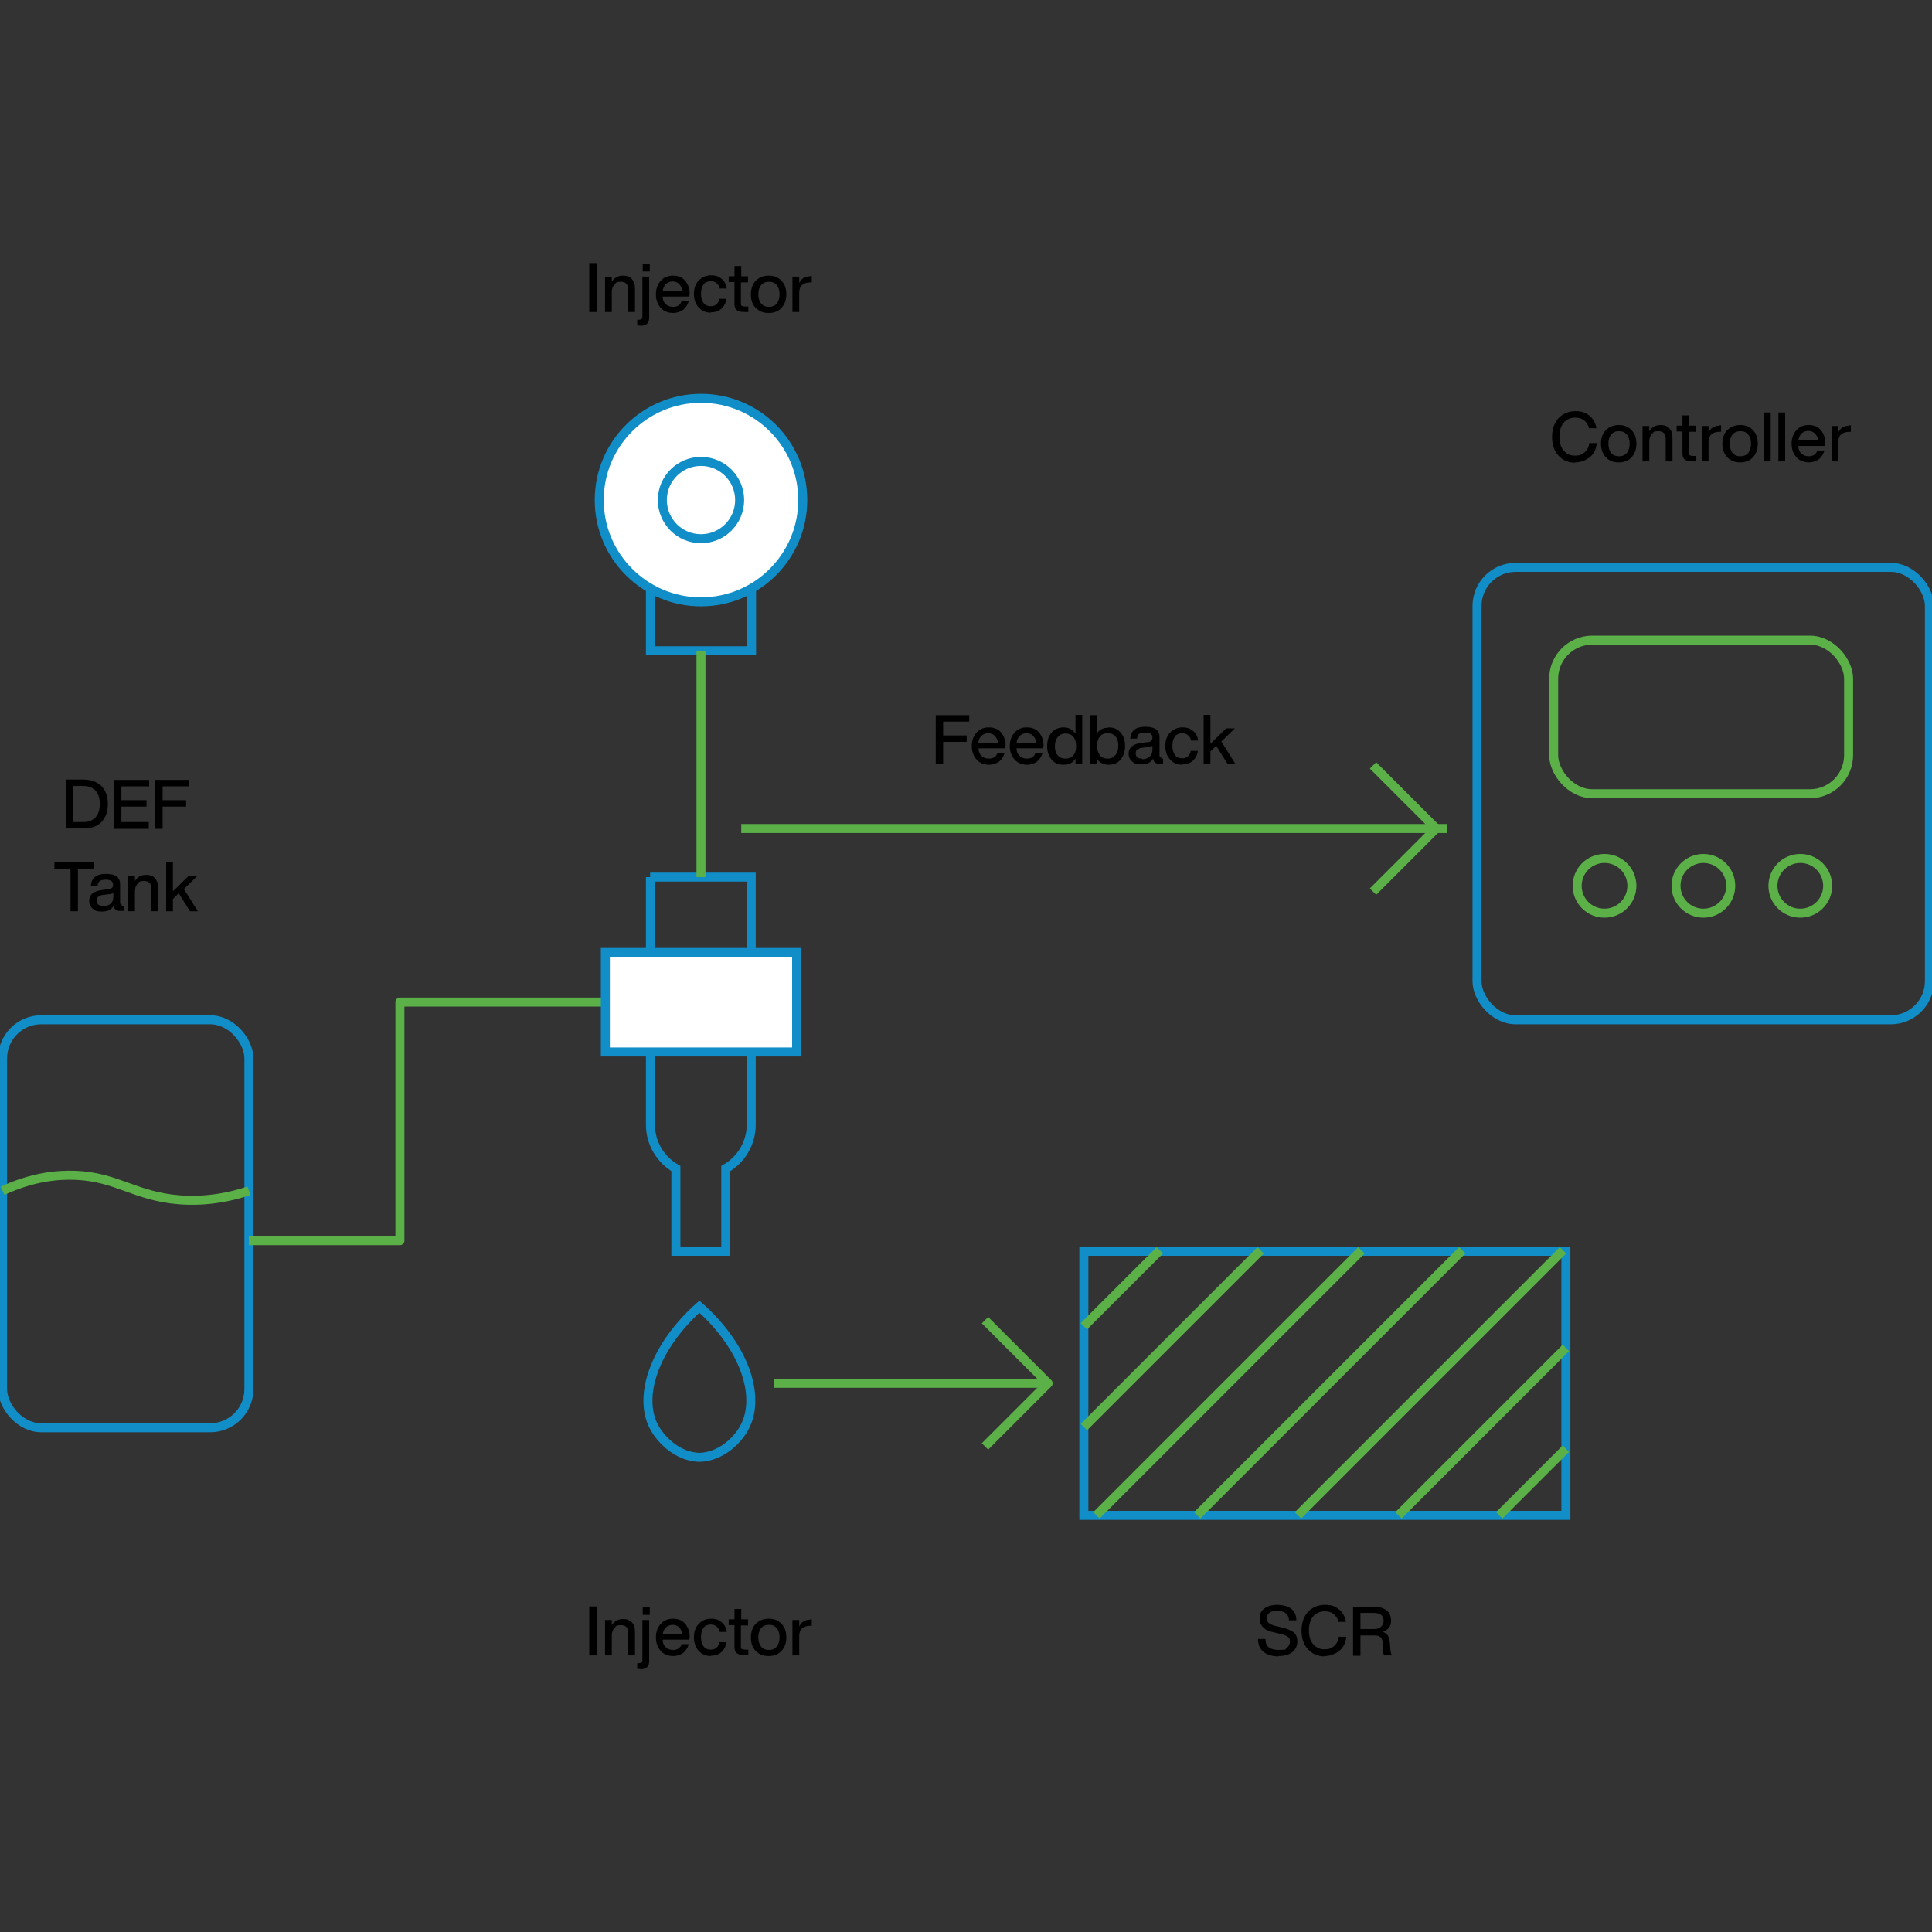 <?xml version="1.0" encoding="UTF-8"?>
<svg id="Layer_1" xmlns="http://www.w3.org/2000/svg" version="1.1" viewBox="0 0 600 600">
  <rect x="0" y="0" width="600" height="600" fill="#333333" stroke="none"/>
  <!-- Generator: Adobe Illustrator 29.5.0, SVG Export Plug-In . SVG Version: 2.1.0 Build 137)  -->
  <defs>
    <style>
      .st0 {
        stroke: #5bb048;
        stroke-linejoin: round;
      }

      .st0, .st1 {
        fill: none;
      }

      .st0, .st1, .st2 {
        stroke-width: 2.8px;
      }

      .st1, .st2 {
        stroke: #118ec8;
        stroke-miterlimit: 10;
      }

      .st2 {
        fill: #fff;
      }
    </style>
  </defs>
  <g>
    <path d="M20.5,242.1h5.4c2.4,0,4.2.7,5.6,2,1.3,1.4,2,3.2,2,5.6s-.7,4.2-2,5.6c-1.4,1.4-3.2,2-5.6,2h-5.4v-15.2ZM22.8,255.3h3.1c1.7,0,2.9-.5,3.8-1.5.9-1,1.3-2.4,1.3-4.1s-.4-3.2-1.3-4.1c-.9-1-2.2-1.5-3.8-1.5h-3.1v11.2Z"/>
    <path d="M46.3,242.1v2.1h-8.6v4.3h7.8v2h-7.8v4.8h8.5v2.1h-10.8v-15.2h10.9Z"/>
    <path d="M58.6,242.1v2.1h-8.1v4.3h7.3v2h-7.3v6.9h-2.3v-15.2h10.4Z"/>
    <path d="M16.8,267.7h12.4v2.1h-5v13.2h-2.3v-13.2h-5v-2.1Z"/>
    <path d="M37.8,281.3h.6v1.6c-.3,0-.7,0-1,0-.7,0-1.2-.1-1.5-.4-.3-.2-.5-.6-.6-1.2-.7,1.2-1.9,1.8-3.6,1.8s-2.2-.3-2.9-.9-1.1-1.4-1.1-2.4c0-2,1.4-3.1,4.1-3.4l1.6-.2c.6,0,1-.2,1.3-.4.3-.2.4-.5.4-1s-.2-1-.5-1.2-.9-.4-1.7-.4-1.5.1-1.9.4-.6.8-.7,1.5h-2.1c.2-2.5,1.7-3.7,4.7-3.7s4.4,1.1,4.4,3.2v5.8c0,.4.2.6.6.6ZM32,281.5c.9,0,1.7-.3,2.3-.8.6-.5.9-1.2.9-2.2v-1.2c-.3.2-.7.4-1.4.4l-1.5.2c-.8,0-1.4.3-1.8.6-.4.3-.5.7-.5,1.2s.2.9.5,1.2c.3.3.9.4,1.5.4Z"/>
    <path d="M45.3,271.7c1.2,0,2.2.3,2.8,1s1,1.6,1,2.9v7.4h-2.1v-7.1c0-1.5-.8-2.3-2.3-2.3s-1.4.3-1.9.8c-.6.6-.9,1.3-.9,2.4v6.2h-2.1v-11h2.1v1.6c.8-1.3,2-1.9,3.5-1.9Z"/>
    <path d="M61.5,283h-2.5l-3.5-5.6-1.8,1.8v3.8h-2.1v-15.2h2.1v9l4.9-4.8h2.7l-4.2,4.1,4.4,7Z"/>
  </g>
  <g>
    <path d="M185.3,514.1h-2.3v-15.2h2.3v15.2Z"/>
    <path d="M193.4,502.8c1.2,0,2.2.3,2.8,1,.7.7,1,1.6,1,2.9v7.4h-2.1v-7.1c0-1.5-.8-2.3-2.3-2.3s-1.4.3-1.9.8c-.6.6-.9,1.3-.9,2.4v6.2h-2.1v-11h2.1v1.6c.8-1.3,2-1.9,3.5-1.9Z"/>
    <path d="M198.9,518.3c-.5,0-.8,0-1,0v-1.8h.6c.7,0,1-.3,1-.9v-12.5h2.1v12.8c0,1.7-.9,2.5-2.8,2.5ZM201.8,501.5h-2.2v-2.3h2.2v2.3Z"/>
    <path d="M214.1,508.6v.6h-8.3c0,1.1.4,1.9,1,2.4.5.5,1.3.8,2.2.8,1.4,0,2.3-.6,2.7-1.8h2.2c-.3,1.1-.9,2-1.7,2.7-.9.6-1.9,1-3.2,1s-2.9-.5-3.8-1.6c-1-1.1-1.5-2.5-1.5-4.2s.5-3.1,1.5-4.2c1-1.1,2.2-1.6,3.8-1.6s2.9.5,3.8,1.6c.9,1.1,1.4,2.5,1.4,4.2ZM208.9,504.6c-.8,0-1.5.3-2.1.8-.5.5-.9,1.3-1,2.2h6.1c-.1-.9-.4-1.6-1-2.2-.5-.5-1.2-.8-2.1-.8Z"/>
    <path d="M220.8,514.3c-1.6,0-2.8-.5-3.8-1.6-1-1.1-1.5-2.5-1.5-4.2s.5-3.2,1.5-4.2c1-1,2.2-1.6,3.8-1.6s2.5.4,3.3,1.1c.9.7,1.4,1.7,1.6,3h-2.2c-.1-.7-.5-1.3-1-1.7s-1.1-.6-1.8-.6-1.7.3-2.2,1c-.5.7-.8,1.6-.8,2.9s.3,2.2.8,2.9c.5.7,1.3,1,2.2,1s1.3-.2,1.8-.6c.5-.4.8-1,.9-1.7h2.2c-.2,1.3-.7,2.3-1.6,3.1-.9.8-2,1.1-3.3,1.1Z"/>
    <path d="M232.3,503v1.8h-2.2v6.6c0,.3,0,.6.3.7s.5.2,1,.2h1v1.7c-.5,0-.9,0-1.3,0-1,0-1.8-.2-2.3-.6-.5-.4-.7-1-.7-1.9v-6.8h-1.8v-1.8h1.8v-3.2h2.1v3.2h2.2Z"/>
    <path d="M242.7,512.7c-1,1.1-2.3,1.6-4,1.6s-2.9-.5-4-1.6-1.5-2.5-1.5-4.2.5-3.2,1.5-4.2c1-1,2.3-1.6,4-1.6s3,.5,4,1.6c1,1,1.5,2.4,1.5,4.2s-.5,3.1-1.5,4.2ZM236.4,511.4c.6.7,1.4,1,2.4,1s1.8-.3,2.4-1,.9-1.7.9-2.9-.3-2.2-.9-2.9-1.4-1-2.4-1-1.8.3-2.4,1c-.6.7-.9,1.7-.9,2.9s.3,2.2.9,2.9Z"/>
    <path d="M251.5,502.9c.3,0,.5,0,.6,0v2h-.5c-1.1,0-1.9.3-2.5.8-.6.5-.9,1.3-.9,2.4v6h-2.1v-11h2.1v2c.7-1.4,1.8-2.1,3.4-2.1Z"/>
  </g>
  <g>
    <path d="M397.1,514.4c-2,0-3.6-.5-4.7-1.4-1.1-.9-1.7-2.2-1.7-4h2.3c0,2.3,1.4,3.4,4.1,3.4s2-.2,2.6-.7.9-1.1.9-1.9-.2-1.2-.7-1.5c-.5-.4-1.4-.7-2.7-1l-1.3-.3c-1.6-.3-2.8-.8-3.5-1.5-.8-.7-1.2-1.7-1.2-3s.5-2.3,1.5-3c1-.7,2.3-1.1,3.9-1.1s3.5.4,4.5,1.3c1,.9,1.5,2,1.5,3.5h-2.3c0-1-.4-1.7-1-2.2s-1.5-.7-2.8-.7-1.8.2-2.3.6-.8.9-.8,1.6.2,1.2.7,1.6c.5.4,1.3.7,2.6,1l1.3.3c1.7.4,3,.9,3.8,1.6.8.7,1.1,1.6,1.1,2.8s-.5,2.5-1.6,3.3c-1,.8-2.5,1.2-4.3,1.2Z"/>
    <path d="M411.4,514.4c-2.1,0-3.8-.7-5.2-2.2-1.3-1.4-2-3.4-2-5.8s.7-4.4,2-5.8,3.1-2.2,5.2-2.2,3.1.4,4.3,1.3c1.2.9,2,2.3,2.3,4h-2.3c-.3-1.1-.8-1.9-1.6-2.5-.8-.6-1.7-.8-2.8-.8s-2.6.5-3.5,1.6-1.3,2.5-1.3,4.3.4,3.3,1.3,4.3,2,1.6,3.5,1.6,2.1-.3,3-1c.8-.7,1.3-1.6,1.5-2.9h2.3c-.2,1.9-.9,3.4-2.2,4.4-1.3,1-2.8,1.6-4.6,1.6Z"/>
    <path d="M431.6,509.8l.2,2.4c0,.8.2,1.4.5,1.9h-2.4c-.3-.4-.4-1.1-.4-1.9v-1.6c-.1-1-.3-1.7-.7-2.1-.4-.4-1-.6-1.9-.6h-4.4v6.3h-2.3v-15.2h6.6c1.6,0,2.9.4,3.8,1.1.9.7,1.4,1.8,1.4,3.1s-.2,1.7-.7,2.3-1.1,1.1-1.9,1.3c.7.2,1.3.6,1.6,1.1.3.5.5,1.2.6,2ZM422.4,505.9h4.4c.9,0,1.6-.2,2.1-.7.5-.5.8-1.1.8-1.9s-.3-1.4-.8-1.8c-.5-.4-1.3-.6-2.2-.6h-4.2v5.1Z"/>
  </g>
  <g>
    <path d="M489.2,143.7c-2.1,0-3.8-.7-5.2-2.2-1.3-1.4-2-3.4-2-5.8s.7-4.4,2-5.8c1.3-1.4,3.1-2.2,5.2-2.2s3.1.4,4.3,1.3c1.2.9,2,2.3,2.3,4h-2.3c-.3-1.1-.8-1.9-1.6-2.5-.8-.6-1.7-.8-2.8-.8s-2.6.5-3.5,1.6c-.9,1.1-1.3,2.5-1.3,4.3s.4,3.3,1.3,4.3c.9,1.1,2,1.6,3.5,1.6s2.1-.3,3-1c.8-.7,1.3-1.6,1.5-2.9h2.3c-.2,1.9-.9,3.4-2.2,4.4-1.3,1-2.8,1.6-4.6,1.6Z"/>
    <path d="M506.7,142c-1,1.1-2.3,1.6-4,1.6s-2.9-.5-4-1.6c-1-1.1-1.5-2.5-1.5-4.2s.5-3.2,1.5-4.2c1-1,2.3-1.6,4-1.6s3,.5,4,1.6c1,1,1.5,2.4,1.5,4.2s-.5,3.1-1.5,4.2ZM500.4,140.7c.6.7,1.4,1,2.4,1s1.8-.3,2.4-1c.6-.7.9-1.7.9-2.9s-.3-2.2-.9-2.9c-.6-.7-1.4-1-2.4-1s-1.8.3-2.4,1c-.6.7-.9,1.7-.9,2.9s.3,2.2.9,2.9Z"/>
    <path d="M515.6,132c1.2,0,2.2.3,2.8,1,.7.7,1,1.6,1,2.9v7.4h-2.1v-7.1c0-1.5-.8-2.3-2.3-2.3s-1.4.3-1.9.8c-.6.6-.9,1.3-.9,2.4v6.2h-2.1v-11h2.1v1.6c.8-1.3,2-1.9,3.5-1.9Z"/>
    <path d="M526.7,132.3v1.8h-2.2v6.6c0,.3,0,.6.3.7.2.1.5.2,1,.2h1v1.7c-.5,0-.9,0-1.3,0-1,0-1.8-.2-2.3-.6s-.7-1-.7-1.9v-6.8h-1.8v-1.8h1.8v-3.2h2.1v3.2h2.2Z"/>
    <path d="M533.9,132.1c.3,0,.5,0,.6,0v2h-.5c-1.1,0-1.9.3-2.5.8s-.9,1.3-.9,2.4v6h-2.1v-11h2.1v2c.7-1.4,1.8-2.1,3.4-2.1Z"/>
    <path d="M544.4,142c-1,1.1-2.3,1.6-4,1.6s-2.9-.5-4-1.6c-1-1.1-1.5-2.5-1.5-4.2s.5-3.2,1.5-4.2c1-1,2.3-1.6,4-1.6s3,.5,4,1.6c1,1,1.5,2.4,1.5,4.2s-.5,3.1-1.5,4.2ZM538.1,140.7c.6.7,1.4,1,2.4,1s1.8-.3,2.4-1c.6-.7.9-1.7.9-2.9s-.3-2.2-.9-2.9c-.6-.7-1.4-1-2.4-1s-1.8.3-2.4,1c-.6.7-.9,1.7-.9,2.9s.3,2.2.9,2.9Z"/>
    <path d="M549.9,143.3h-2.1v-15.2h2.1v15.2Z"/>
    <path d="M554.4,143.3h-2.1v-15.2h2.1v15.2Z"/>
    <path d="M566.8,137.9v.6h-8.3c0,1.1.4,1.9,1,2.4.5.5,1.3.8,2.2.8,1.4,0,2.3-.6,2.7-1.8h2.2c-.3,1.1-.9,2-1.7,2.7-.9.6-1.9,1-3.2,1s-2.9-.5-3.8-1.6c-1-1.1-1.5-2.5-1.5-4.2s.5-3.1,1.5-4.2c1-1.1,2.2-1.6,3.8-1.6s2.9.5,3.8,1.6c.9,1.1,1.4,2.5,1.4,4.2ZM561.6,133.8c-.8,0-1.5.3-2.1.8-.5.5-.9,1.3-1,2.2h6.1c0-.9-.4-1.6-1-2.2-.5-.5-1.2-.8-2.1-.8Z"/>
    <path d="M574.2,132.1c.3,0,.5,0,.6,0v2h-.5c-1.1,0-1.9.3-2.5.8s-.9,1.3-.9,2.4v6h-2.1v-11h2.1v2c.7-1.4,1.8-2.1,3.4-2.1Z"/>
  </g>
  <g>
    <path d="M185.3,96.9h-2.3v-15.2h2.3v15.2Z"/>
    <path d="M193.4,85.6c1.2,0,2.2.3,2.8,1s1,1.6,1,2.9v7.4h-2.1v-7.1c0-1.5-.8-2.3-2.3-2.3s-1.4.3-1.9.8c-.6.6-.9,1.3-.9,2.4v6.2h-2.1v-11h2.1v1.6c.8-1.3,2-1.9,3.5-1.9Z"/>
    <path d="M198.9,101.1c-.5,0-.8,0-1,0v-1.8h.6c.7,0,1-.3,1-.9v-12.5h2.1v12.8c0,1.7-.9,2.5-2.8,2.5ZM201.8,84.3h-2.2v-2.3h2.2v2.3Z"/>
    <path d="M214.1,91.5v.6h-8.3c0,1.1.4,1.9,1,2.4.5.5,1.3.8,2.2.8,1.4,0,2.3-.6,2.7-1.8h2.2c-.3,1.1-.9,2-1.7,2.7-.9.6-1.9,1-3.2,1s-2.9-.5-3.8-1.6c-1-1.1-1.5-2.5-1.5-4.2s.5-3.1,1.5-4.2c1-1.1,2.2-1.6,3.8-1.6s2.9.5,3.8,1.6c.9,1.1,1.4,2.5,1.4,4.2ZM208.9,87.4c-.8,0-1.5.3-2.1.8-.5.5-.9,1.3-1,2.2h6.1c-.1-.9-.4-1.6-1-2.2-.5-.5-1.2-.8-2.1-.8Z"/>
    <path d="M220.8,97.1c-1.6,0-2.8-.5-3.8-1.6-1-1.1-1.5-2.5-1.5-4.2s.5-3.2,1.5-4.2c1-1,2.2-1.6,3.8-1.6s2.5.4,3.3,1.1c.9.7,1.4,1.7,1.6,3h-2.2c-.1-.7-.5-1.3-1-1.7s-1.1-.6-1.8-.6-1.7.3-2.2,1c-.5.7-.8,1.6-.8,2.9s.3,2.2.8,2.9c.5.7,1.3,1,2.2,1s1.3-.2,1.8-.6.8-1,.9-1.7h2.2c-.2,1.3-.7,2.3-1.6,3.1-.9.8-2,1.1-3.3,1.1Z"/>
    <path d="M232.3,85.9v1.8h-2.2v6.6c0,.3,0,.6.3.7.2.1.5.2,1,.2h1v1.7c-.5,0-.9,0-1.3,0-1,0-1.8-.2-2.3-.6-.5-.4-.7-1-.7-1.9v-6.8h-1.8v-1.8h1.8v-3.2h2.1v3.2h2.2Z"/>
    <path d="M242.7,95.6c-1,1.1-2.3,1.6-4,1.6s-2.9-.5-4-1.6-1.5-2.5-1.5-4.2.5-3.2,1.5-4.2c1-1,2.3-1.6,4-1.6s3,.5,4,1.6c1,1,1.5,2.4,1.5,4.2s-.5,3.1-1.5,4.2ZM236.4,94.3c.6.7,1.4,1,2.4,1s1.8-.3,2.4-1c.6-.7.9-1.7.9-2.9s-.3-2.2-.9-2.9c-.6-.7-1.4-1-2.4-1s-1.8.3-2.4,1c-.6.7-.9,1.7-.9,2.9s.3,2.2.9,2.9Z"/>
    <path d="M251.5,85.7c.3,0,.5,0,.6,0v2h-.5c-1.1,0-1.9.3-2.5.8s-.9,1.3-.9,2.4v6h-2.1v-11h2.1v2c.7-1.4,1.8-2.1,3.4-2.1Z"/>
  </g>
  <g>
    <path d="M301,222v2.1h-8.1v4.3h7.3v2h-7.3v6.9h-2.3v-15.2h10.4Z"/>
    <path d="M312.2,231.8v.6h-8.3c0,1.1.4,1.9,1,2.4.5.5,1.3.8,2.2.8,1.4,0,2.3-.6,2.7-1.8h2.2c-.3,1.1-.9,2-1.7,2.7-.9.6-1.9,1-3.2,1s-2.9-.5-3.8-1.6c-1-1.1-1.5-2.5-1.5-4.2s.5-3.1,1.5-4.2c1-1.1,2.2-1.6,3.8-1.6s2.9.5,3.8,1.6c.9,1.1,1.4,2.5,1.4,4.2ZM306.9,227.7c-.8,0-1.5.3-2.1.8-.5.5-.9,1.3-1,2.2h6.1c0-.9-.4-1.6-1-2.2-.5-.5-1.2-.8-2.1-.8Z"/>
    <path d="M324,231.8v.6h-8.3c0,1.1.4,1.9,1,2.4.5.5,1.3.8,2.2.8,1.4,0,2.3-.6,2.7-1.8h2.2c-.3,1.1-.9,2-1.7,2.7-.9.6-1.9,1-3.2,1s-2.9-.5-3.8-1.6c-1-1.1-1.5-2.5-1.5-4.2s.5-3.1,1.5-4.2c1-1.1,2.2-1.6,3.8-1.6s2.9.5,3.8,1.6c.9,1.1,1.4,2.5,1.4,4.2ZM318.8,227.7c-.8,0-1.5.3-2.1.8-.5.5-.9,1.3-1,2.2h6.1c0-.9-.4-1.6-1-2.2-.5-.5-1.2-.8-2.1-.8Z"/>
    <path d="M334,227.7v-5.7h2.1v15.2h-2.1v-1.6c-.8,1.3-2,1.9-3.7,1.9s-2.8-.5-3.7-1.6c-.9-1-1.4-2.4-1.4-4.2s.5-3.2,1.4-4.2c.9-1,2.1-1.6,3.7-1.6s2.7.6,3.6,1.8ZM328.5,234.6c.6.7,1.4,1,2.4,1s1.8-.3,2.4-1c.6-.7.9-1.6.9-2.9s-.3-2.2-.9-2.9c-.6-.7-1.4-1-2.4-1s-1.8.4-2.4,1.1c-.6.7-.9,1.7-.9,2.9s.3,2.2.9,2.8Z"/>
    <path d="M344.3,225.9c1.5,0,2.8.5,3.7,1.6.9,1,1.4,2.4,1.4,4.2s-.5,3.1-1.4,4.2c-.9,1.1-2.2,1.6-3.7,1.6s-2.9-.6-3.7-1.9v1.7h-2.1v-15.2h2.1v5.7c.8-1.2,2-1.8,3.6-1.8ZM341.6,234.6c.6.7,1.4,1,2.4,1s1.8-.4,2.4-1.1c.6-.7.9-1.7.9-3s-.3-2.2-.9-2.8c-.6-.7-1.4-1-2.4-1s-1.8.3-2.4,1c-.6.7-.9,1.7-.9,2.9s.3,2.2.9,2.9Z"/>
    <path d="M360.6,235.6h.6v1.6c-.3,0-.7,0-1,0-.7,0-1.2-.1-1.5-.4-.3-.2-.5-.6-.6-1.2-.7,1.2-1.9,1.8-3.6,1.8s-2.2-.3-2.9-.9c-.7-.6-1.1-1.4-1.1-2.4,0-2,1.4-3.1,4.1-3.4l1.6-.2c.6,0,1-.2,1.3-.4.3-.2.4-.5.4-1s-.2-1-.5-1.2-.9-.4-1.7-.4-1.5.1-1.9.4-.6.8-.7,1.5h-2.1c.2-2.5,1.7-3.7,4.7-3.7s4.4,1.1,4.4,3.2v5.8c0,.4.2.6.6.6ZM354.7,235.8c.9,0,1.7-.3,2.3-.8.6-.5.9-1.2.9-2.2v-1.2c-.3.2-.7.4-1.4.4l-1.5.2c-.8,0-1.4.3-1.8.6-.4.3-.5.7-.5,1.2s.2.9.5,1.2c.3.3.9.4,1.5.4Z"/>
    <path d="M367.2,237.5c-1.6,0-2.8-.5-3.8-1.6-1-1.1-1.5-2.5-1.5-4.2s.5-3.2,1.5-4.2c1-1,2.2-1.6,3.8-1.6s2.5.4,3.3,1.1c.9.7,1.4,1.7,1.6,3h-2.2c-.1-.7-.5-1.3-1-1.7-.5-.4-1.1-.6-1.8-.6s-1.7.3-2.2,1c-.5.7-.8,1.6-.8,2.9s.3,2.2.8,2.9c.5.7,1.3,1,2.2,1s1.3-.2,1.8-.6c.5-.4.8-1,.9-1.7h2.2c-.2,1.3-.7,2.3-1.6,3.1-.9.8-2,1.1-3.3,1.1Z"/>
    <path d="M383.7,237.2h-2.5l-3.5-5.6-1.8,1.8v3.8h-2.1v-15.2h2.1v9l4.9-4.8h2.7l-4.2,4.1,4.4,7Z"/>
  </g>
  <rect class="st1" x=".8" y="316.7" width="76.5" height="126.7" rx="12" ry="12"/>
  <rect class="st1" x="458.7" y="176.2" width="140.5" height="140.5" rx="12" ry="12"/>
  <rect class="st0" x="482.5" y="198.8" width="91.6" height="47.7" rx="12" ry="12"/>
  <rect class="st1" x="336.6" y="388.6" width="149.7" height="82"/>
  <rect class="st1" x="202" y="180.4" width="31.4" height="21.7"/>
  <circle class="st2" cx="217.7" cy="155.3" r="31.6"/>
  <circle class="st1" cx="217.7" cy="155.3" r="12"/>
  <circle class="st0" cx="498.3" cy="275.1" r="8.5"/>
  <circle class="st0" cx="529" cy="275.1" r="8.5"/>
  <circle class="st0" cx="559.1" cy="275.1" r="8.5"/>
  <path class="st1" d="M202,272.4v76.9c0,5.8,3.2,10.9,7.9,13.6v25.7h15.5v-25.7c4.7-2.7,7.9-7.8,7.9-13.6v-76.9h-31.4Z"/>
  <path class="st1" d="M217.2,452.6c6.7-.2,11.9-5.3,14-9.3,5.2-9.6,0-25.1-14-37.5-14,12.5-19.2,28-14,37.5,2.2,4,7.3,9.1,14,9.3Z"/>
  <path class="st0" d="M.8,369.8c9.5-4.4,17.3-5,22.6-4.8,12.9.5,18.5,6.5,32.2,7.6,9.1.7,16.7-1.1,21.7-2.8"/>
  <line class="st0" x1="217.7" y1="202.1" x2="217.7" y2="272.4"/>
  <line class="st0" x1="240.4" y1="429.6" x2="324.9" y2="429.6"/>
  <line class="st0" x1="449.5" y1="257.3" x2="230.2" y2="257.3"/>
  <polyline class="st0" points="188.6 311.2 124.2 311.2 124.2 385.3 77.3 385.3"/>
  <polyline class="st0" points="305.9 410 325.5 429.6 305.9 449.2"/>
  <polyline class="st0" points="426.4 237.7 446 257.3 426.4 276.9"/>
  <rect class="st2" x="188" y="295.8" width="59.4" height="30.9"/>
  <line class="st0" x1="340.5" y1="470.6" x2="422.8" y2="388.3"/>
  <line class="st0" x1="371.8" y1="470.6" x2="454.1" y2="388.3"/>
  <line class="st0" x1="403.1" y1="470.6" x2="485.4" y2="388.3"/>
  <line class="st0" x1="486.3" y1="418.6" x2="434.3" y2="470.6"/>
  <line class="st0" x1="486.3" y1="449.9" x2="465.6" y2="470.6"/>
  <polyline class="st0" points="391.5 388.3 391.2 388.6 336.6 443.2"/>
  <polyline class="st0" points="360.2 388.3 359.9 388.6 336.6 411.9"/>
</svg>
